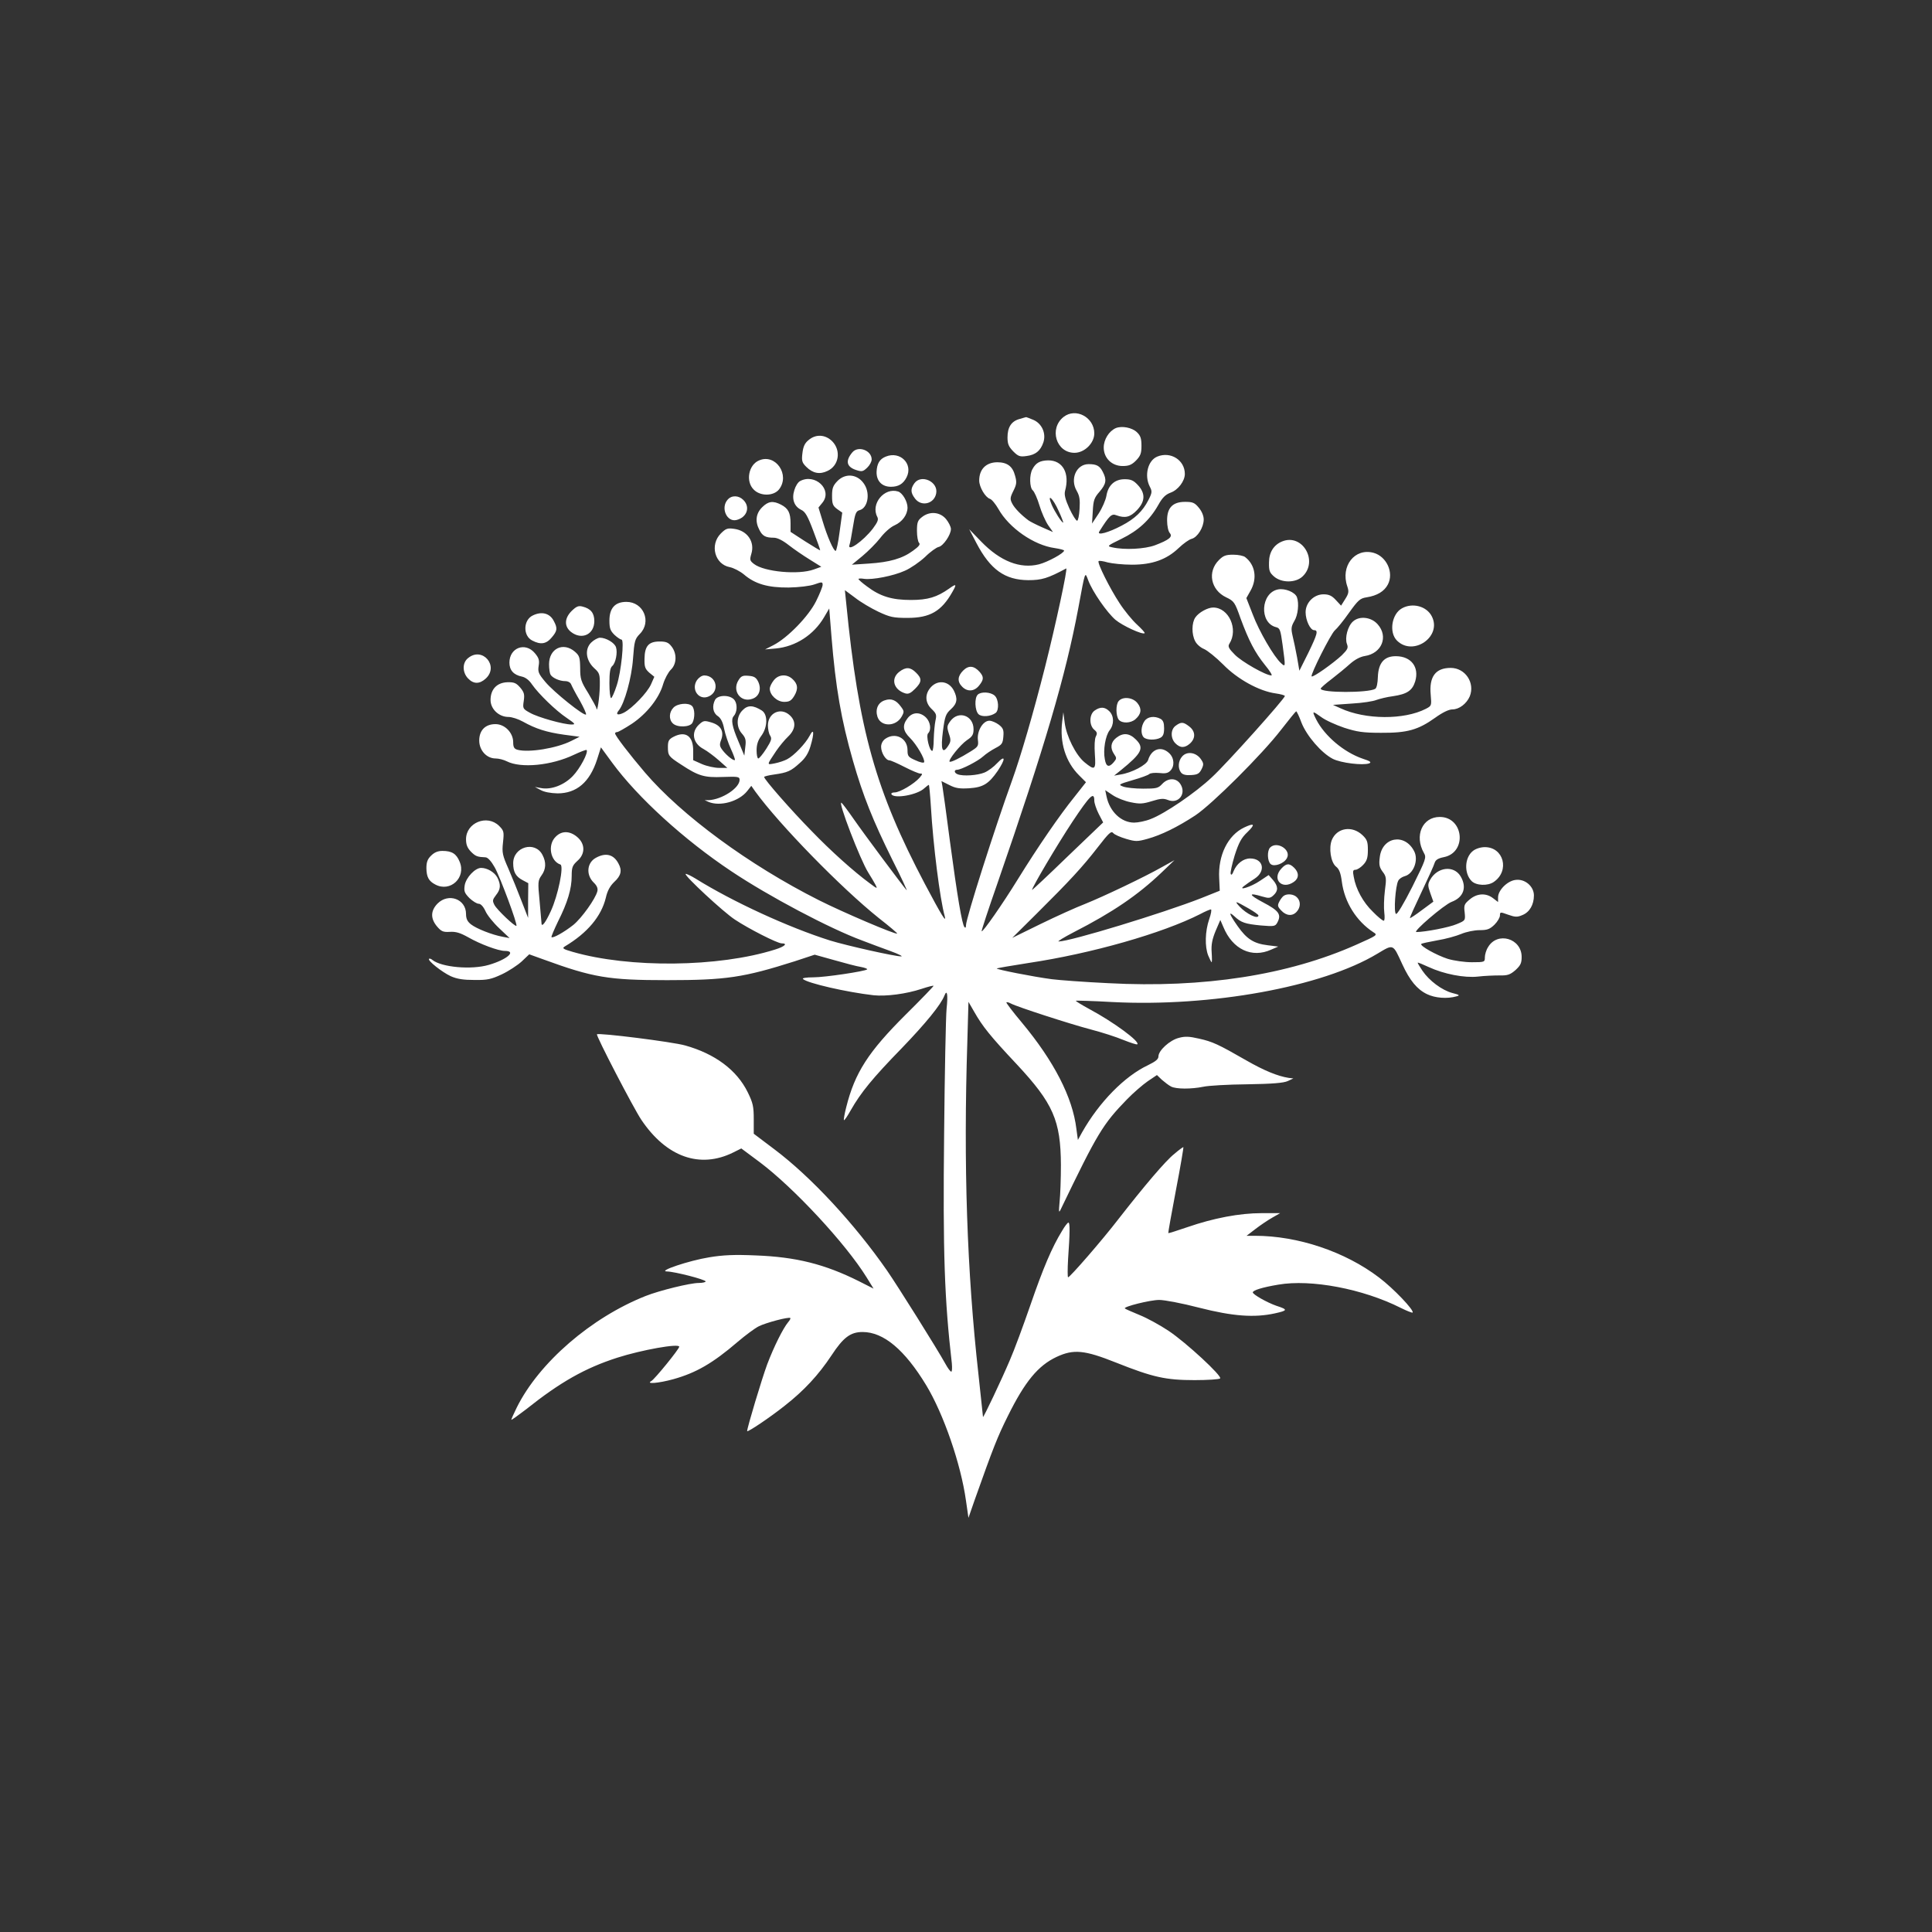 <?xml version="1.0" standalone="no"?>
<!DOCTYPE svg PUBLIC "-//W3C//DTD SVG 20010904//EN"
 "http://www.w3.org/TR/2001/REC-SVG-20010904/DTD/svg10.dtd">
<svg version="1.0" xmlns="http://www.w3.org/2000/svg"
 width="1024pt" height="1024pt" viewBox="0 0 1024 1024"
 preserveAspectRatio="xMidYMid meet">

<rect x="0" y="0" width="1024" height="1024" fill="#333333" stroke="none"/>

<g transform="translate(0,1024) scale(0.1,-0.1)"
fill="#ffffff" stroke="none">
<path d="M5637 8030 c-78 -62 -39 -190 58 -190 53 0 105 51 105 103 0 85 -98
138 -163 87z"/>
<path d="M5403 8019 c-43 -12 -63 -44 -63 -97 0 -35 6 -49 30 -74 27 -27 36
-30 71 -25 48 6 74 28 89 72 16 48 -8 101 -54 120 -20 8 -37 15 -38 14 -2 0
-17 -5 -35 -10z"/>
<path d="M5914 7971 c-36 -16 -64 -60 -64 -103 0 -56 43 -98 100 -98 33 0 48
6 71 29 24 25 29 38 29 78 0 39 -5 54 -24 72 -26 25 -80 35 -112 22z"/>
<path d="M4285 7907 c-20 -16 -28 -35 -32 -69 -5 -40 -2 -50 20 -72 35 -35 72
-42 113 -22 61 28 73 108 25 157 -37 37 -88 39 -126 6z"/>
<path d="M4518 7843 c-38 -45 -32 -77 19 -94 31 -10 37 -9 59 12 13 12 24 32
24 44 0 48 -71 74 -102 38z"/>
<path d="M4695 7820 c-33 -13 -47 -37 -49 -81 -1 -48 28 -79 76 -79 40 0 65
15 83 50 36 71 -34 141 -110 110z"/>
<path d="M6134 7820 c-50 -20 -70 -100 -40 -159 13 -25 13 -32 -7 -71 -30 -59
-71 -99 -142 -136 -70 -37 -132 -54 -119 -32 54 86 66 97 91 87 46 -17 74 -10
109 27 44 46 46 89 5 133 -23 25 -37 31 -70 31 -53 0 -88 -32 -97 -89 -4 -22
-22 -64 -41 -93 l-35 -53 4 66 c3 58 8 71 36 103 35 41 39 63 17 105 -16 32
-33 41 -75 41 -65 0 -100 -79 -63 -142 15 -26 18 -47 15 -95 -2 -35 -8 -63
-13 -63 -6 0 -24 29 -41 65 -22 49 -28 73 -23 93 26 94 -12 162 -89 162 -44
-1 -66 -13 -84 -47 -17 -30 -15 -98 2 -112 8 -7 24 -42 35 -79 11 -37 32 -84
46 -105 l26 -37 -57 25 c-32 14 -65 31 -73 37 -39 29 -74 65 -86 89 -12 23
-12 31 6 67 17 34 19 46 9 81 -13 50 -42 71 -95 71 -59 -1 -95 -37 -95 -97 0
-34 32 -89 57 -97 10 -3 30 -28 45 -54 56 -100 188 -192 299 -207 27 -4 49
-10 49 -13 0 -14 -87 -61 -133 -73 -100 -25 -205 16 -306 120 l-64 66 38 -73
c74 -141 151 -196 275 -197 72 0 104 10 201 62 10 6 -56 -300 -112 -522 -63
-249 -129 -474 -175 -602 -91 -251 -244 -731 -244 -767 0 -12 -3 -16 -8 -10
-13 14 -38 163 -77 454 -19 146 -37 277 -40 293 l-5 27 42 -21 c33 -17 54 -20
105 -17 74 5 103 23 151 92 42 63 42 88 -2 42 -18 -20 -49 -43 -69 -51 -37
-15 -112 -20 -141 -9 -19 7 -21 24 -3 24 21 0 111 46 138 71 14 13 44 33 65
44 35 18 39 25 42 61 3 35 -1 45 -24 63 -15 11 -37 21 -50 21 -34 0 -66 -54
-61 -101 4 -33 1 -37 -37 -61 -59 -37 -107 -60 -113 -55 -8 9 57 90 92 114 29
19 35 30 35 58 0 73 -80 101 -123 43 -18 -25 -19 -31 -8 -66 12 -34 11 -43 -4
-66 -31 -47 -40 -18 -27 81 10 76 15 90 42 114 34 31 37 56 15 100 -29 54 -93
58 -129 7 -25 -35 -20 -76 12 -106 25 -24 27 -31 20 -62 -4 -19 -8 -63 -9 -97
0 -35 -4 -63 -8 -63 -15 0 -34 81 -22 93 19 19 12 62 -12 85 -32 30 -71 28
-96 -4 -30 -38 -26 -68 13 -106 34 -34 80 -112 74 -128 -2 -5 -22 -1 -45 10
-39 17 -43 22 -43 54 0 64 -65 97 -118 60 -13 -9 -22 -26 -22 -42 0 -32 25
-72 44 -72 7 0 43 -16 80 -35 37 -19 75 -35 83 -35 14 0 13 -3 -3 -22 -29 -33
-105 -78 -132 -78 -13 0 -20 -4 -17 -10 15 -25 138 -3 174 32 11 10 22 18 24
18 2 0 7 -53 11 -117 12 -205 48 -489 73 -578 11 -42 -17 4 -105 170 -261 495
-351 815 -417 1489 l-7 68 54 -40 c29 -23 85 -56 123 -74 62 -29 79 -33 155
-33 119 0 180 35 238 138 24 42 21 45 -18 17 -64 -45 -112 -60 -202 -60 -101
0 -163 19 -233 72 -25 18 -45 36 -45 39 0 3 13 4 30 1 44 -6 154 15 216 43 30
13 78 46 107 73 28 28 61 51 72 53 24 5 65 64 65 95 0 12 -12 36 -26 53 -32
38 -87 43 -128 10 -22 -17 -26 -28 -26 -73 0 -28 5 -57 11 -63 8 -8 0 -19 -32
-42 -57 -42 -125 -61 -234 -68 l-90 -6 56 46 c30 25 73 68 94 95 22 29 54 58
77 68 40 18 68 56 68 94 0 32 -27 78 -50 85 -73 23 -147 -66 -110 -135 7 -14
2 -27 -24 -62 -52 -67 -139 -128 -123 -84 3 8 11 51 18 95 11 70 16 82 35 87
42 11 57 84 27 134 -33 56 -99 66 -144 21 -24 -25 -29 -38 -29 -79 0 -43 4
-53 27 -70 l27 -19 -14 -102 c-7 -55 -17 -101 -21 -101 -11 0 -45 77 -69 158
l-22 72 22 27 c53 68 -40 156 -120 113 -11 -6 -24 -27 -30 -48 -15 -47 -1 -86
36 -104 22 -10 35 -33 65 -113 21 -55 37 -100 36 -102 -1 -1 -37 21 -80 48
l-77 50 0 45 c0 56 -12 79 -50 99 -43 22 -68 19 -101 -14 -33 -33 -38 -75 -14
-120 16 -32 33 -41 76 -41 19 0 47 -14 79 -39 28 -22 78 -56 112 -77 l61 -38
-39 -14 c-81 -30 -264 -13 -318 29 -22 17 -23 22 -14 53 20 64 -21 124 -91
133 -35 5 -44 2 -71 -25 -59 -60 -32 -163 48 -178 20 -4 53 -21 74 -38 59 -51
128 -71 238 -70 55 1 113 8 138 17 39 14 42 13 42 -3 0 -9 -16 -49 -35 -87
-40 -80 -150 -193 -225 -232 l-45 -23 57 5 c105 10 201 72 256 166 l27 46 12
-150 c22 -269 51 -438 114 -658 53 -185 106 -317 209 -525 48 -95 81 -167 75
-160 -22 25 -222 293 -279 375 -32 46 -61 85 -66 88 -22 14 99 -302 142 -370
14 -22 31 -51 38 -64 12 -23 10 -23 -31 8 -83 61 -204 169 -309 278 -107 109
-250 272 -250 285 0 3 24 9 53 13 71 10 89 18 136 61 29 25 45 51 56 87 22 73
19 102 -4 57 -23 -43 -83 -105 -119 -124 -15 -8 -45 -18 -66 -22 -43 -8 -44
-12 8 66 17 25 45 59 63 76 40 38 44 80 10 112 -48 46 -117 14 -117 -53 0 -19
5 -44 12 -54 10 -16 6 -27 -21 -70 -18 -28 -37 -51 -42 -51 -5 0 -9 19 -9 43
0 30 7 53 25 77 34 46 35 113 3 134 -46 29 -75 30 -102 2 -34 -33 -35 -90 -3
-125 19 -22 22 -34 17 -71 l-5 -45 -32 77 c-33 77 -40 116 -24 133 18 20 20
61 5 83 -20 30 -88 31 -104 3 -17 -33 -12 -69 14 -86 16 -11 27 -31 34 -68 6
-29 22 -77 36 -107 14 -30 23 -56 21 -58 -6 -6 -42 22 -64 50 -17 22 -19 30
-9 56 17 45 -1 78 -52 93 -37 11 -42 10 -65 -11 -44 -41 -33 -100 24 -130 20
-11 56 -38 81 -60 l45 -40 -43 0 c-24 0 -65 9 -91 20 l-47 21 0 48 c1 80 -40
109 -104 76 -25 -13 -30 -22 -30 -53 0 -47 3 -51 71 -95 91 -60 122 -69 221
-65 80 3 88 1 88 -15 0 -44 -94 -105 -165 -108 l-20 0 20 -9 c61 -26 161 2
205 57 l22 28 21 -30 c128 -176 456 -512 655 -671 55 -43 99 -80 97 -82 -7 -7
-288 113 -415 177 -371 187 -728 450 -922 677 -81 95 -158 195 -158 207 0 4 5
7 11 7 6 0 41 20 78 44 79 53 145 136 166 211 9 29 27 62 40 75 32 30 34 86 4
124 -16 21 -29 26 -63 26 -58 0 -79 -24 -80 -91 -1 -43 3 -54 25 -74 l27 -22
-18 -41 c-20 -44 -98 -125 -143 -149 -32 -16 -46 -11 -28 11 31 37 69 174 76
274 7 95 10 105 36 132 64 64 20 170 -71 170 -60 0 -90 -33 -90 -99 0 -42 5
-54 27 -76 15 -14 32 -25 37 -25 16 0 -2 -172 -25 -242 -12 -38 -26 -68 -30
-68 -5 0 -9 35 -9 79 0 57 4 82 15 91 18 15 29 71 20 99 -7 24 -53 51 -85 51
-11 0 -33 -12 -47 -26 -35 -35 -28 -94 16 -135 29 -26 31 -32 30 -96 -1 -59
-14 -147 -18 -117 0 5 -20 41 -43 80 -39 62 -43 76 -43 133 -1 57 -4 66 -28
87 -62 53 -137 17 -137 -67 0 -24 4 -49 8 -55 11 -18 49 -34 77 -34 15 0 28
-7 32 -17 4 -10 24 -49 46 -86 21 -38 36 -71 33 -74 -10 -10 -172 120 -215
172 -37 44 -41 54 -36 86 5 29 1 42 -20 67 -51 61 -135 29 -135 -50 0 -40 22
-65 66 -74 19 -4 39 -19 54 -42 35 -50 125 -138 185 -178 44 -30 47 -34 24
-34 -42 0 -178 38 -220 62 -38 21 -39 23 -33 63 5 35 2 46 -19 71 -21 24 -32
29 -68 28 -55 -2 -89 -37 -89 -94 0 -48 44 -90 95 -90 18 0 52 -11 77 -25 68
-38 125 -56 217 -69 l83 -11 -44 -22 c-77 -39 -225 -63 -285 -47 -18 5 -23 14
-23 40 0 50 -44 96 -94 96 -54 0 -86 -33 -86 -87 0 -52 39 -95 87 -95 17 0 43
-7 59 -15 74 -38 236 -23 357 35 34 16 63 27 66 25 11 -12 -35 -99 -73 -138
-46 -48 -114 -74 -168 -64 l-33 6 30 -16 c19 -11 53 -17 90 -18 101 0 171 59
210 181 l20 63 60 -82 c136 -185 381 -408 630 -574 200 -134 524 -305 695
-368 41 -16 109 -41 150 -56 41 -15 67 -28 57 -28 -31 -1 -289 57 -377 84
-222 70 -517 206 -713 328 -26 16 -50 27 -53 25 -8 -9 201 -203 261 -242 72
-48 225 -126 248 -126 34 0 16 -17 -36 -33 -298 -94 -771 -99 -1072 -12 -52
15 -57 19 -41 29 119 71 193 159 217 258 8 36 22 62 45 84 36 33 42 61 22 97
-25 48 -66 59 -117 32 -50 -25 -57 -90 -15 -132 18 -17 24 -32 20 -47 -10 -40
-83 -142 -127 -178 -48 -38 -108 -72 -116 -65 -2 3 14 40 35 84 50 99 72 172
72 240 0 46 4 56 30 80 43 37 42 91 -1 127 -39 33 -82 34 -114 1 -44 -43 -28
-129 25 -147 20 -6 -12 -164 -51 -248 -28 -61 -49 -88 -49 -62 0 4 -5 56 -10
115 -10 102 -9 110 10 137 24 33 26 70 5 109 -39 76 -155 43 -155 -44 0 -47
14 -71 50 -90 l30 -16 -1 -92 0 -92 -35 90 c-19 50 -50 126 -69 170 -32 72
-35 86 -29 140 6 56 5 62 -21 88 -63 62 -175 17 -175 -71 0 -29 7 -46 26 -66
25 -25 34 -28 78 -30 12 -1 30 -21 48 -53 29 -52 122 -302 115 -310 -7 -6
-102 84 -116 110 -12 23 -11 28 8 53 25 31 26 55 7 93 -15 28 -53 51 -86 51
-32 0 -80 -51 -87 -92 -5 -32 -1 -41 25 -68 17 -16 39 -30 49 -30 11 0 25 -15
36 -39 9 -21 42 -62 73 -91 l55 -52 -37 7 c-55 10 -139 43 -168 66 -19 15 -26
30 -26 55 0 79 -93 113 -151 55 -37 -38 -38 -79 -3 -121 23 -27 33 -31 68 -29
32 2 55 -5 98 -29 63 -36 159 -72 194 -72 64 0 11 -46 -85 -74 -92 -27 -250
-13 -299 26 -7 6 -15 9 -18 6 -9 -9 68 -70 115 -92 34 -15 67 -20 126 -20 69
-1 89 4 145 30 36 17 83 48 105 68 l40 38 75 -27 c263 -96 345 -110 655 -110
314 0 406 14 677 100 l106 35 104 -29 c56 -16 120 -33 141 -36 21 -4 36 -10
33 -13 -11 -10 -223 -42 -285 -42 -39 0 -61 -4 -55 -9 23 -22 233 -70 374 -86
66 -7 174 7 255 34 33 11 61 18 63 16 2 -1 -64 -70 -146 -151 -200 -199 -271
-309 -317 -493 -9 -35 -14 -65 -12 -68 3 -2 19 22 37 54 52 91 113 167 270
328 128 133 207 230 226 279 14 35 19 3 11 -71 -4 -43 -10 -340 -13 -661 -7
-636 2 -880 41 -1219 2 -24 1 -43 -3 -43 -5 0 -19 19 -32 43 -43 78 -252 411
-308 492 -173 249 -403 497 -597 643 l-110 83 0 77 c0 67 -4 86 -32 143 -58
118 -174 204 -332 248 -67 19 -458 68 -467 59 -6 -7 194 -392 235 -453 133
-198 311 -261 488 -173 l42 21 98 -73 c181 -136 455 -431 566 -610 l37 -60
-77 39 c-182 91 -334 129 -548 137 -113 5 -174 2 -246 -10 -106 -17 -276 -74
-224 -75 42 -1 205 -43 205 -53 0 -4 -17 -8 -37 -8 -45 0 -208 -40 -281 -69
-288 -114 -565 -353 -683 -591 -16 -32 -29 -62 -29 -65 0 -3 35 22 78 55 182
145 313 219 484 274 128 41 328 77 328 58 0 -12 -129 -171 -148 -182 -31 -17
37 -12 117 10 121 34 208 84 341 198 41 35 91 72 111 82 37 19 161 52 168 44
2 -2 -3 -12 -11 -21 -27 -32 -76 -130 -112 -225 -28 -76 -106 -335 -106 -353
0 -9 121 72 200 135 102 80 178 162 247 266 63 96 101 124 165 124 111 0 223
-94 337 -282 92 -152 184 -418 211 -613 l13 -90 33 95 c98 276 121 335 176
445 90 182 160 267 258 313 90 42 147 37 315 -30 196 -78 263 -93 417 -93 69
0 130 4 135 9 12 12 -180 190 -273 252 -45 30 -114 68 -154 84 -41 17 -76 32
-78 35 -9 9 134 45 182 45 28 0 123 -18 211 -41 180 -46 294 -54 403 -30 68
15 69 20 7 40 -49 17 -125 60 -125 71 0 11 51 27 135 41 174 30 448 -22 649
-123 32 -16 60 -27 63 -25 10 11 -101 128 -178 186 -180 137 -430 221 -658
221 l-44 0 47 36 c26 20 66 47 89 60 l42 24 -98 0 c-117 0 -254 -26 -393 -74
-55 -19 -100 -33 -102 -32 -1 2 17 105 41 230 24 124 41 226 39 226 -3 0 -25
-16 -48 -36 -47 -37 -160 -171 -295 -344 -86 -112 -258 -310 -268 -310 -3 0
-3 44 0 97 10 140 10 193 2 193 -5 0 -20 -20 -34 -44 -54 -88 -100 -197 -167
-391 -38 -110 -87 -243 -110 -295 -44 -104 -141 -308 -142 -300 0 3 -11 104
-24 225 -61 545 -80 1112 -59 1763 l6 212 30 -52 c45 -79 85 -129 226 -279
193 -207 233 -298 234 -534 0 -71 -3 -159 -7 -195 -5 -55 -4 -61 6 -40 195
405 223 451 351 583 34 35 84 78 110 96 l49 33 26 -25 c15 -13 37 -30 49 -36
27 -14 107 -14 171 -1 26 6 131 12 233 13 132 2 192 7 214 17 l30 14 -25 3
c-58 9 -131 39 -225 93 -148 85 -178 99 -250 115 -52 12 -74 13 -107 4 -48
-12 -108 -67 -108 -98 0 -15 -15 -27 -56 -47 -123 -58 -258 -195 -349 -356
l-22 -40 -8 59 c-20 167 -119 359 -289 563 -48 57 -84 105 -82 107 2 3 13 0
24 -6 34 -18 312 -108 422 -137 58 -15 136 -40 174 -56 38 -15 71 -26 74 -23
15 14 -126 118 -253 186 -42 23 -75 43 -73 45 2 1 89 -1 193 -7 524 -27 1113
80 1405 256 87 52 82 54 132 -55 40 -87 79 -134 131 -159 43 -21 107 -26 156
-12 20 5 18 8 -22 18 -55 15 -122 65 -158 118 -15 22 -26 41 -25 43 2 1 27 -9
57 -23 82 -38 190 -59 263 -51 33 4 84 6 113 6 44 -1 57 4 85 28 27 25 33 37
33 70 0 99 -129 136 -178 52 -10 -15 -17 -40 -17 -54 0 -25 -1 -26 -69 -26
-39 0 -95 8 -128 18 -59 19 -149 69 -140 79 3 3 41 11 85 19 44 7 101 23 127
34 26 11 69 20 97 20 41 0 54 5 79 29 16 16 29 38 29 49 0 19 2 19 43 4 37
-13 49 -14 76 -2 38 15 61 55 61 104 0 49 -49 90 -99 82 -43 -6 -91 -55 -91
-92 l0 -25 -26 20 c-37 29 -85 27 -124 -6 -29 -24 -32 -31 -27 -69 4 -43 4
-43 -42 -62 -38 -17 -168 -42 -214 -42 -22 0 147 145 187 160 64 24 82 78 47
136 -36 59 -123 49 -161 -19 -13 -24 -13 -31 1 -71 l16 -45 -61 -45 c-33 -25
-62 -44 -63 -42 -2 2 26 63 61 137 35 74 67 144 70 156 5 16 19 24 49 30 124
25 105 213 -22 213 -92 0 -136 -99 -84 -191 14 -24 11 -33 -61 -178 -47 -93
-81 -149 -87 -145 -13 8 -3 148 12 176 5 10 20 20 34 24 47 12 75 86 50 133
-50 97 -170 75 -182 -33 -5 -38 -2 -53 15 -76 20 -26 21 -35 12 -102 -5 -40
-6 -92 -3 -115 3 -24 2 -43 -3 -43 -6 0 -32 21 -58 48 -51 49 -90 120 -101
185 -6 30 -4 37 9 37 9 0 28 12 41 26 20 21 25 38 25 79 0 43 -4 55 -28 78
-55 53 -136 40 -163 -25 -17 -42 -6 -118 22 -141 17 -13 25 -34 31 -80 14
-109 77 -209 167 -268 24 -15 22 -16 -90 -66 -361 -161 -809 -231 -1315 -204
-126 6 -260 16 -299 21 -99 13 -296 52 -292 57 3 2 78 15 168 29 334 50 709
157 910 259 26 14 52 25 57 25 5 0 1 -24 -9 -52 -22 -64 -24 -146 -5 -193 8
-19 16 -35 18 -35 2 0 2 24 0 53 -3 40 3 69 21 113 l25 58 16 -37 c49 -119
151 -167 254 -120 l37 16 -56 7 c-74 9 -111 33 -159 101 -45 64 -51 83 -17 52
35 -33 57 -40 139 -48 71 -6 77 -5 88 15 23 43 9 63 -75 107 -79 42 -80 54 -4
31 34 -10 42 -9 59 7 26 24 25 48 -3 81 l-23 26 -45 -30 c-48 -33 -123 -56
-84 -27 11 9 36 26 55 38 61 40 46 107 -24 107 -36 0 -71 -27 -88 -68 -6 -17
-12 -22 -15 -14 -3 7 7 51 21 98 22 68 35 93 68 124 43 42 37 50 -18 24 -86
-41 -139 -148 -132 -270 l3 -65 -100 -40 c-199 -78 -693 -229 -754 -229 -8 0
28 22 80 49 207 106 340 197 464 315 l70 67 -65 -36 c-95 -54 -312 -157 -409
-196 -47 -18 -153 -66 -235 -106 l-151 -74 130 129 c174 173 242 246 324 352
58 75 71 87 81 75 7 -9 38 -22 68 -31 51 -15 60 -15 114 0 73 20 160 63 253
124 88 58 355 324 455 454 41 53 77 97 80 98 3 0 16 -27 28 -60 28 -71 106
-161 166 -192 43 -22 160 -36 193 -24 14 6 5 12 -35 25 -99 34 -201 120 -246
208 -23 46 -21 47 26 13 22 -17 78 -42 122 -57 68 -22 100 -27 196 -27 138 -1
196 15 287 80 39 28 72 44 91 44 36 0 75 30 92 69 29 72 -24 151 -101 151 -80
0 -115 -46 -106 -142 5 -58 5 -59 -26 -75 -115 -59 -320 -58 -452 3 l-40 18
100 7 c55 3 114 12 130 19 17 6 56 16 88 20 75 11 103 30 118 79 22 75 -21
132 -101 133 -63 1 -94 -35 -97 -109 -1 -34 -6 -59 -14 -64 -36 -22 -289 -22
-289 1 0 4 26 27 58 51 31 24 75 60 97 80 26 23 54 38 79 42 90 14 126 103 68
168 -34 39 -97 46 -131 15 -28 -25 -44 -87 -32 -119 8 -21 4 -29 -27 -60 -45
-42 -153 -119 -160 -112 -8 8 102 226 123 244 11 9 45 50 75 93 48 67 59 77
93 82 57 9 94 32 113 68 33 63 -7 149 -76 168 -100 27 -176 -71 -139 -178 9
-27 8 -37 -11 -67 l-22 -35 -28 30 c-21 23 -37 30 -65 30 -51 0 -95 -44 -95
-95 0 -43 25 -95 45 -95 23 0 18 -20 -31 -121 l-47 -94 -12 70 c-7 39 -18 90
-24 115 -9 39 -7 50 9 78 20 32 26 94 14 127 -10 26 -62 48 -100 41 -92 -18
-101 -177 -11 -200 21 -5 24 -14 35 -94 16 -119 16 -119 -8 -97 -38 34 -117
170 -150 258 l-34 87 22 39 c37 65 25 137 -28 178 -8 7 -37 13 -63 13 -40 0
-53 -5 -76 -28 -63 -62 -44 -159 38 -198 42 -20 46 -26 76 -111 44 -119 76
-181 130 -248 25 -30 40 -55 34 -55 -30 0 -158 73 -194 110 -33 33 -38 44 -29
58 49 77 -3 192 -86 192 -29 0 -76 -26 -94 -52 -20 -28 -21 -90 -1 -127 8 -16
29 -34 47 -41 18 -8 63 -44 101 -82 76 -78 191 -141 277 -153 28 -4 50 -10 50
-14 0 -14 -308 -358 -386 -430 -89 -84 -251 -194 -325 -222 -27 -11 -67 -19
-88 -19 -68 0 -129 58 -146 138 l-7 34 39 -26 c22 -15 65 -32 96 -38 48 -10
64 -9 113 6 45 14 61 15 84 6 56 -23 100 33 66 85 -22 33 -65 33 -96 0 -21
-23 -31 -25 -101 -25 -43 0 -90 5 -106 11 -27 10 -25 12 50 34 43 12 83 27 88
32 6 6 30 8 53 6 31 -4 47 -1 59 12 24 24 21 68 -6 93 -42 40 -94 23 -112 -37
-8 -25 -86 -67 -146 -76 l-34 -6 35 28 c112 91 126 118 81 163 -35 35 -68 38
-105 9 -29 -23 -33 -54 -11 -86 14 -20 14 -24 -2 -43 -25 -29 -40 -25 -47 15
-10 50 3 125 25 154 25 31 24 76 -1 101 -24 24 -48 25 -78 4 -29 -20 -30 -77
-3 -101 16 -13 18 -20 9 -37 -6 -12 -8 -49 -5 -93 6 -84 1 -89 -55 -43 -46 38
-96 138 -105 210 l-7 55 -6 -49 c-14 -112 18 -214 89 -285 l37 -37 -63 -80
c-76 -94 -191 -261 -298 -434 -82 -133 -186 -282 -192 -276 -2 2 35 115 83
252 254 734 362 1103 429 1459 38 205 35 196 53 149 23 -61 99 -170 144 -209
38 -32 145 -81 155 -71 3 2 -16 23 -41 46 -25 23 -67 74 -92 113 -51 77 -120
215 -111 223 3 3 25 0 48 -7 24 -6 82 -12 129 -12 107 0 183 27 247 88 25 24
56 46 69 49 31 8 64 61 64 103 0 19 -10 43 -26 62 -22 27 -33 31 -73 31 -66 0
-96 -32 -95 -100 0 -27 6 -56 14 -65 17 -20 -2 -36 -78 -65 -54 -20 -161 -26
-227 -11 -29 6 -27 8 49 45 88 43 149 98 195 179 22 40 39 56 66 66 39 14 75
61 75 99 0 73 -75 121 -146 92z m-523 -288 c16 -34 26 -62 24 -62 -8 0 -46 60
-61 95 -27 65 7 35 37 -33z m189 -1536 c0 -12 10 -43 23 -69 l24 -46 -189
-181 c-103 -100 -188 -179 -188 -177 0 14 133 239 215 363 92 138 115 161 115
110z m818 -571 c28 -16 52 -33 52 -37 0 -23 -64 8 -100 47 -29 32 -24 31 48
-10z"/>
<path d="M4024 7800 c-57 -23 -73 -112 -29 -155 35 -36 105 -35 134 1 60 77
-18 191 -105 154z"/>
<path d="M4846 7678 c-21 -30 -20 -50 5 -82 34 -43 101 -26 111 29 12 62 -80
104 -116 53z"/>
<path d="M3857 7592 c-39 -43 -5 -121 47 -108 55 14 74 68 36 106 -25 25 -62
26 -83 2z"/>
<path d="M6795 7370 c-44 -18 -69 -58 -69 -111 -1 -44 3 -54 27 -75 40 -34
113 -34 150 0 87 81 0 231 -108 186z"/>
<path d="M3030 7002 c-39 -39 -40 -82 -4 -111 57 -45 124 -14 124 57 0 43 -19
66 -62 77 -22 6 -33 1 -58 -23z"/>
<path d="M7431 7016 c-55 -30 -70 -128 -27 -171 86 -86 240 21 185 128 -27 54
-102 74 -158 43z"/>
<path d="M2824 6978 c-51 -24 -53 -108 -3 -133 44 -23 74 -19 103 16 30 35 32
49 11 88 -21 41 -64 52 -111 29z"/>
<path d="M2481 6752 c-31 -24 -31 -75 -1 -107 29 -31 61 -32 94 -2 73 66 -17
172 -93 109z"/>
<path d="M5105 6686 c-30 -30 -32 -59 -5 -86 28 -28 64 -25 89 6 26 32 26 46
4 72 -30 34 -59 37 -88 8z"/>
<path d="M4766 6679 c-46 -36 -30 -95 32 -114 17 -5 29 1 52 24 36 36 38 54 5
86 -30 30 -54 31 -89 4z"/>
<path d="M3694 6635 c-33 -50 11 -110 63 -86 59 27 41 110 -24 111 -13 0 -29
-11 -39 -25z"/>
<path d="M3915 6636 c-37 -56 10 -122 72 -100 37 12 50 51 32 90 -11 23 -22
30 -51 32 -30 3 -40 -1 -53 -22z"/>
<path d="M4101 6634 c-12 -15 -21 -34 -21 -44 0 -34 39 -70 76 -70 28 0 38 6
54 32 22 37 19 64 -12 91 -30 26 -73 22 -97 -9z"/>
<path d="M5182 6558 c-18 -18 -15 -84 4 -103 17 -17 66 -13 92 7 18 16 15 72
-6 91 -22 20 -73 22 -90 5z"/>
<path d="M4689 6528 c-36 -12 -51 -48 -38 -88 19 -54 98 -52 128 2 14 25 14
29 -5 54 -25 34 -51 44 -85 32z"/>
<path d="M5929 6524 c-16 -19 -15 -79 1 -99 17 -20 63 -19 88 3 31 27 35 55
11 85 -24 31 -78 37 -100 11z"/>
<path d="M3570 6490 c-24 -24 -26 -63 -4 -84 23 -23 91 -21 104 3 14 26 13 74
-2 89 -19 19 -76 14 -98 -8z"/>
<path d="M6066 6418 c-19 -27 -21 -69 -4 -86 15 -15 63 -16 89 -2 14 8 19 21
19 50 0 29 -5 42 -19 50 -32 17 -69 12 -85 -12z"/>
<path d="M6232 6394 c-28 -19 -29 -67 -2 -94 26 -26 50 -25 78 0 30 28 28 64
-4 89 -32 25 -43 26 -72 5z"/>
<path d="M6266 6231 c-22 -24 -24 -64 -6 -86 9 -11 26 -15 54 -13 34 2 43 8
55 32 12 25 11 31 -6 55 -26 34 -72 40 -97 12z"/>
<path d="M6732 5748 c-17 -17 -15 -73 3 -88 19 -16 71 3 86 32 24 44 -53 92
-89 56z"/>
<path d="M7807 5730 c-45 -35 -48 -119 -7 -160 24 -24 86 -27 118 -4 85 59 52
184 -48 184 -22 0 -48 -8 -63 -20z"/>
<path d="M2285 5705 c-19 -18 -25 -35 -25 -67 1 -46 12 -68 47 -86 80 -43 165
37 129 121 -17 42 -41 57 -91 57 -25 0 -43 -8 -60 -25z"/>
<path d="M6792 5637 c-53 -56 2 -116 66 -71 27 19 28 48 2 74 -26 26 -42 25
-68 -3z"/>
<path d="M6804 5492 c-6 -4 -17 -18 -23 -30 -11 -21 -10 -27 10 -48 27 -29 60
-31 82 -6 21 23 22 56 1 76 -16 17 -51 21 -70 8z"/>
</g>
</svg>
